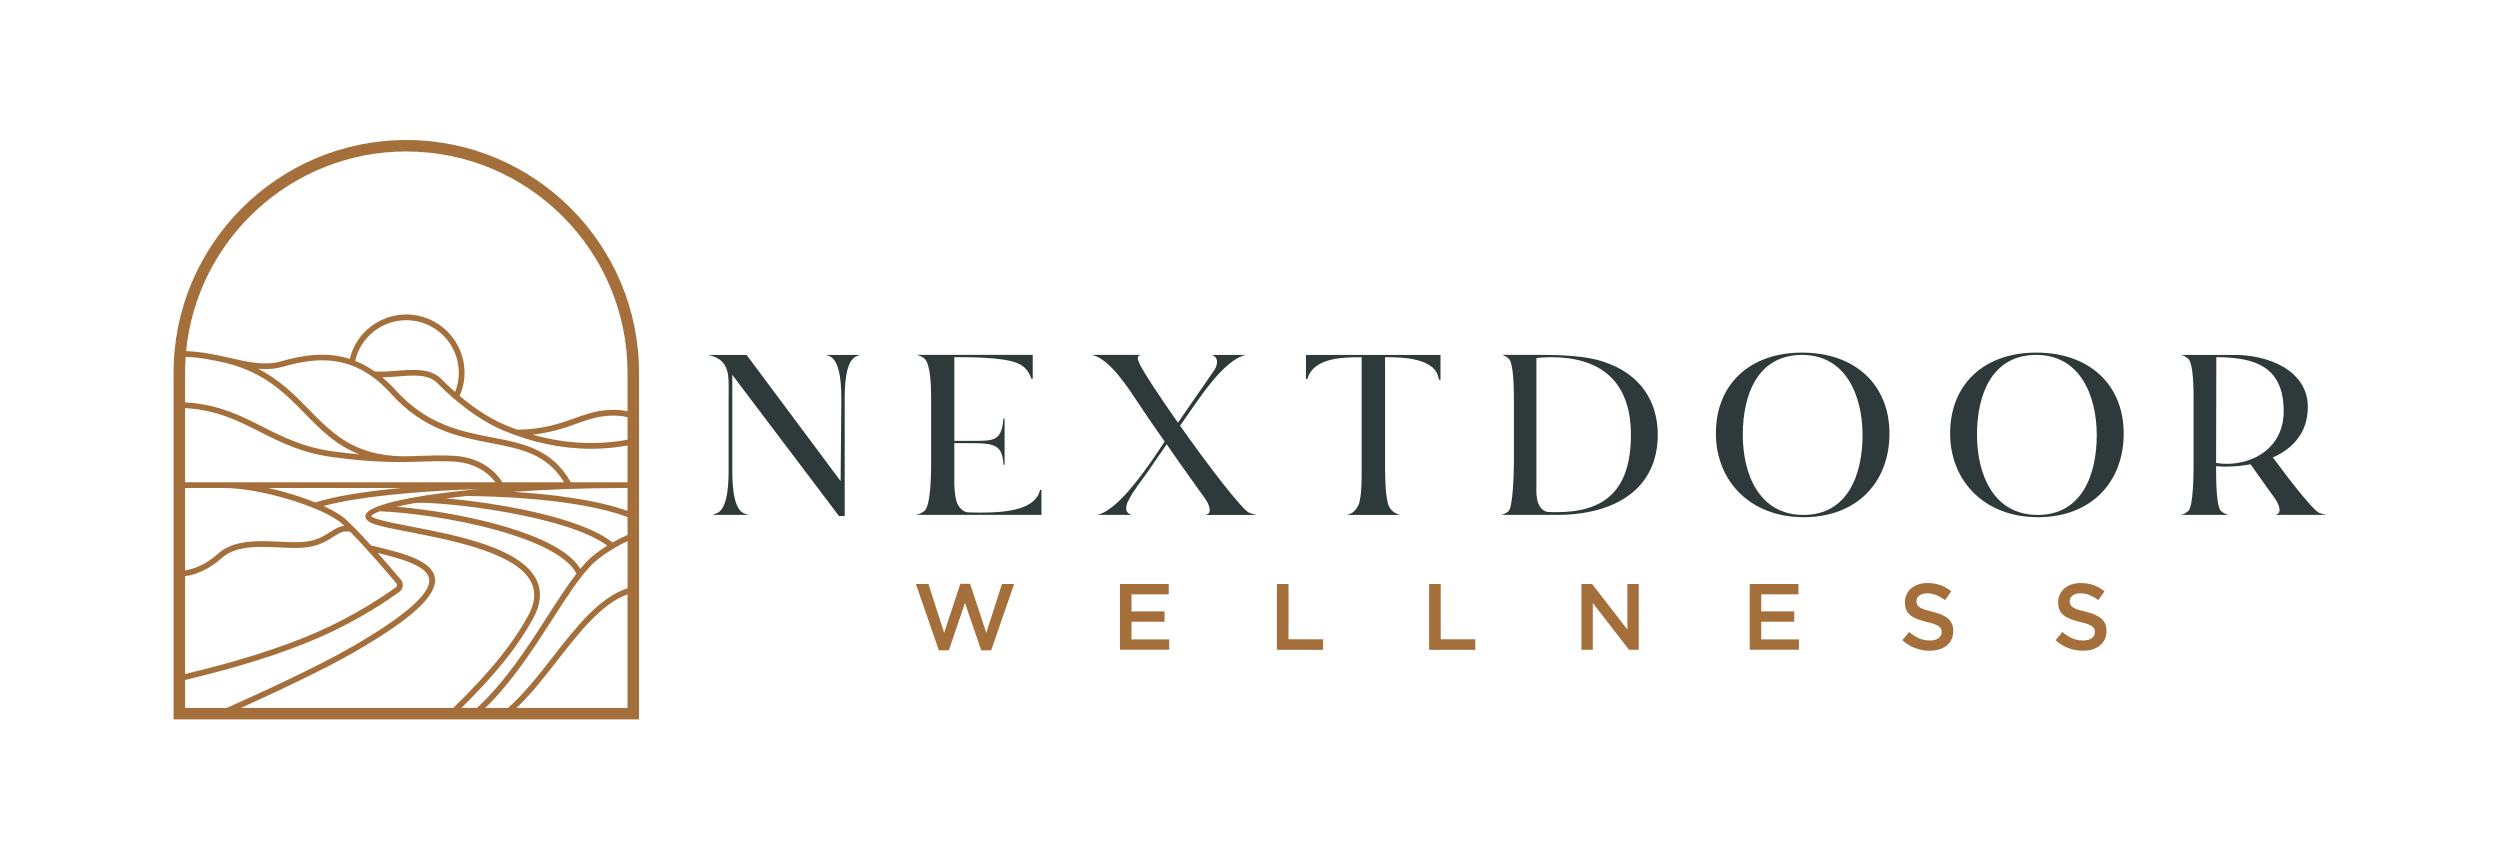 <?xml version="1.0" encoding="UTF-8"?><svg id="Layer_1" xmlns="http://www.w3.org/2000/svg" viewBox="0 0 576 198"><defs><style>.cls-1{fill:#2e3a3a;}.cls-2{fill:#a56f3b;}</style></defs><path class="cls-1" d="M197,82.24c-2.33,1.43-2.38,7.36-2.38,9.9v26.75h-1.32l-24.58-32.52v21.72c0,2.54.05,8.42,2.28,9.96.42.26,1.01.48,1.48.58h-8.37c.42-.11.95-.32,1.43-.58,2.28-1.54,2.33-7.31,2.33-9.96v-15.94c0-5.4.64-9.22-4.71-10.38h8.85l21.67,29.08.16-17.96v-.74c0-2.54-.05-8.42-2.38-9.9-.32-.21-.79-.37-1.22-.48h7.95c-.37.11-.85.26-1.16.48Z"/><path class="cls-1" d="M212.99,117.73c1.48-1.22,1.54-8.79,1.54-10.86v-15.1c0-2.07-.05-7.89-1.54-9.16-.53-.42-1.11-.69-1.75-.85h26.7v5.51h-.32c-.58-1.8-1.64-3.02-3.5-3.71-3.34-1.27-10.81-1.27-14.25-1.27v19.28h5.4c4.08,0,5.51-.42,5.93-5.14h.26v10.65h-.26c-.27-5.46-2.91-4.93-10.54-4.98h-.79v9.43c.05,1.33.16,2.75.48,3.87.16.8,1.17,2.6,2.75,2.65.95.05,2.01.05,3.23.05,5.3,0,12.34-.64,13.3-5.24h.32v5.77h-28.92c.74-.16,1.32-.42,1.96-.9Z"/><path class="cls-1" d="M262.61,83.94c.9,1.85,4.5,7.36,8.79,13.45l8.53-12.34c.27-.53.48-1.11.48-1.69,0-.79-.48-1.38-1.27-1.59h7.95c-5.4,1.11-11.39,11.02-15.2,16.31,6.46,9.16,14.2,19.28,15.94,20.08.58.21,1.17.37,1.7.48h-11.71c.58-.26.9-.42.9-1.11,0-1.54-1.54-3.28-2.44-4.56-2.38-3.39-4.98-6.94-7.47-10.6-1.48,2.07-2.81,4.08-4.24,6.14-1.54,2.23-3.39,4.4-4.56,6.78-.37.58-.53,1.22-.53,1.91,0,.74.58,1.27,1.27,1.43h-8.1l.32-.05c5.03-1.22,11.97-11.65,15.36-16.85-2.07-2.91-4.08-5.88-5.99-8.74-2.22-3.34-6.52-10.17-10.59-11.18h.11l-.21-.05h11.23c-1.22.26-.64,1.38-.26,2.17Z"/><path class="cls-1" d="M331.89,81.77v5.72h-.37c-.58-5.09-8.48-5.19-12.4-5.19v24.58c0,.9,0,2.97.11,4.98.11,1.96.37,4.08.85,4.93.53,1.01,1.48,1.59,2.54,1.85h-12.29c.42-.11.85-.26,1.27-.53.37-.26.79-.69,1.17-1.32,1.06-1.59.95-7.05.95-9.16v-25.32c-4.34,0-11.12.05-12.5,5.03h-.32v-5.56h30.99Z"/><path class="cls-1" d="M369.45,83.35c8.48,2.75,12.5,9.11,12.5,16.79,0,12.71-10.12,18.49-23.2,18.49h-12.92c.58-.11,1.16-.37,1.8-.9h-.05c1.01-.85,1.22-9.16,1.22-10.86v-15.1c0-2.12-.05-8.21-1.22-9.16-.53-.48-1.06-.74-1.59-.85h9c4.4,0,10.54.21,14.46,1.59ZM358.7,118c10.86,0,17.06-4.87,17.06-17.8s-7.63-17.9-18.33-17.9c-1.11,0-2.33.05-3.44.21v28.92c0,1.59-.42,5.72,2.49,6.52.79.05,1.54.05,2.22.05Z"/><path class="cls-1" d="M415.52,119.16c-12.13,0-20.18-8.21-20.18-19.33s7.63-18.59,19.86-18.59,20.13,7.42,20.13,18.65-7.52,19.28-19.81,19.28ZM415.21,81.77c-10.33,0-13.67,9.27-13.67,18.38s3.76,18.49,13.98,18.49,13.61-9.32,13.61-18.38-3.81-18.49-13.93-18.49Z"/><path class="cls-1" d="M469.49,119.16c-12.13,0-20.18-8.21-20.18-19.33s7.63-18.59,19.86-18.59,20.13,7.42,20.13,18.65-7.52,19.28-19.81,19.28ZM469.17,81.77c-10.33,0-13.67,9.27-13.67,18.38s3.76,18.49,13.98,18.49,13.61-9.32,13.61-18.38-3.81-18.49-13.93-18.49Z"/><path class="cls-1" d="M524.3,118.63h11.7c-.53-.11-1.11-.26-1.69-.48-1.28-.58-5.79-6.19-10.65-12.75,4.66-2.07,8.06-5.76,8.06-11.61,0-8.69-9.48-12.02-16.84-12.02h-12.45c.58.11,1.17.37,1.75.9,1.16.95,1.22,7.04,1.22,9.11v15.1c0,2.12-.05,9.9-1.22,10.85-.58.53-1.22.79-1.75.9h11.07c-.58-.11-1.17-.37-1.8-.9-1.06-1-1.11-7.15-1.11-9.16v-1.17c.74.06,1.48.11,2.12.11,1.94,0,3.9-.18,5.81-.54,1.45,2.04,2.89,4.05,4.26,6,.9,1.27,2.43,3.02,2.43,4.55,0,.69-.32.85-.9,1.11ZM510.59,106.66l.05-24.36c9,0,15.47,2.23,15.52,12.34v.05c0,8.31-6.67,12.18-13.19,12.18-.74,0-1.54-.06-2.38-.22Z"/><path class="cls-2" d="M211.03,134.55h2.88l3.62,11.25,3.73-11.29h2.25l3.73,11.29,3.62-11.25h2.8l-5.29,15.28h-2.3l-3.73-10.9-3.73,10.9h-2.3l-5.29-15.28Z"/><path class="cls-2" d="M258.03,134.55h11.25v2.38h-8.58v3.94h7.61v2.38h-7.61v4.07h8.69v2.38h-11.35v-15.17Z"/><path class="cls-2" d="M294.21,134.55h2.66v12.74h7.97v2.43h-10.64v-15.17Z"/><path class="cls-2" d="M329.28,134.55h2.66v12.74h7.97v2.43h-10.64v-15.17Z"/><path class="cls-2" d="M364.35,134.55h2.47l8.13,10.49v-10.49h2.62v15.17h-2.23l-8.36-10.79v10.79h-2.62v-15.17Z"/><path class="cls-2" d="M403.12,134.55h11.25v2.38h-8.58v3.94h7.61v2.38h-7.61v4.07h8.69v2.38h-11.35v-15.17Z"/><path class="cls-2" d="M438.28,147.51l1.6-1.91c1.45,1.26,2.9,1.97,4.79,1.97,1.65,0,2.69-.76,2.69-1.91v-.04c0-1.08-.61-1.67-3.42-2.32-3.23-.78-5.05-1.73-5.05-4.53v-.04c0-2.6,2.17-4.4,5.18-4.4,2.21,0,3.97.67,5.5,1.91l-1.43,2.02c-1.37-1.02-2.73-1.56-4.12-1.56-1.56,0-2.47.8-2.47,1.8v.04c0,1.17.69,1.69,3.6,2.38,3.21.78,4.88,1.93,4.88,4.44v.04c0,2.84-2.23,4.53-5.42,4.53-2.32,0-4.51-.8-6.33-2.43Z"/><path class="cls-2" d="M473.59,147.51l1.6-1.91c1.45,1.26,2.9,1.97,4.79,1.97,1.65,0,2.69-.76,2.69-1.91v-.04c0-1.08-.61-1.67-3.42-2.32-3.23-.78-5.05-1.73-5.05-4.53v-.04c0-2.6,2.17-4.4,5.18-4.4,2.21,0,3.97.67,5.5,1.91l-1.43,2.02c-1.37-1.02-2.73-1.56-4.12-1.56-1.56,0-2.47.8-2.47,1.8v.04c0,1.17.69,1.69,3.6,2.38,3.21.78,4.88,1.93,4.88,4.44v.04c0,2.84-2.23,4.53-5.42,4.53-2.32,0-4.51-.8-6.33-2.43Z"/><path class="cls-2" d="M93.61,32.26c-29.57,0-53.62,24.05-53.62,53.62v79.87h107.24v-79.87c0-29.57-24.05-53.62-53.62-53.62ZM144.59,135.53c-6.51,2.09-11.98,9.1-17.29,15.91-3.29,4.22-6.68,8.55-10.26,11.66h-5.22c6.16-5.98,11.09-13.64,15.49-20.48,3.32-5.16,6.19-9.62,8.98-12.45,2.02-2.04,5.66-4.31,8.3-5.48v10.85ZM100.19,133.16c-.58-3.86-6.45-5.55-14.7-7.49-2.03-2.24-4.1-4.42-5.75-5.94-1.12-1.04-2.95-2.11-5.19-3.14,7.18-1.99,20.07-3.38,35.68-3.91-.91.09-1.81.18-2.69.27-.02,0-.03,0-.05,0h0c-13.17,1.39-22.91,3.46-23.28,5.81-.2,1.29,1.62,1.87,2.21,2.06,1.81.58,4.67,1.13,7.99,1.78,9.89,1.92,24.83,4.81,28.05,11.68,1.05,2.24.79,4.73-.79,7.61-3.62,6.6-8.81,12.99-17.23,21.21h-48.94c7.04-3.17,19.02-8.72,26.62-13.14,12.92-7.5,18.67-12.84,18.07-16.8ZM52.08,83.63c8.95,2.24,13.66,7.05,18.21,11.7,3.65,3.73,7.17,7.31,12.56,9.36-1.76-.16-3.68-.37-5.84-.65-7.03-.92-11.84-3.36-16.48-5.71-5.23-2.65-10.19-5.16-17.89-5.63v-6.82c0-1.23.06-2.45.15-3.66,3.39.13,6.4.76,9.29,1.41ZM144.59,101.31c-8.35,1.53-15.91.54-21.93-1.18,4.32-.44,7.61-1.59,10.34-2.57,1.89-.67,3.52-1.25,5.19-1.53,3.12-.52,5.26-.2,6.39.1v5.17ZM136.25,103.4c2.8,0,5.59-.26,8.33-.75v8.46h-13.07c-4.28-7.65-11-8.96-18.1-10.32-7.05-1.36-15.03-2.89-22.25-10.89-1.02-1.12-2.04-2.1-3.06-2.96,1.17-.02,2.35-.1,3.52-.2,3.66-.3,7.13-.59,9.24,1.61,1.68,1.74,7.71,7.65,14.81,10.7,6.72,2.89,13.7,4.35,20.59,4.35ZM61.85,112.44h30.59c-8.63.8-15.52,1.94-19.79,3.33-3.23-1.31-7.05-2.49-10.8-3.33ZM104.85,90.32c-1.42-1.26-2.49-2.32-3.05-2.89-2.55-2.64-6.49-2.32-10.3-2.01-1.75.14-3.56.29-5.19.14-1.49-1.04-2.99-1.84-4.48-2.43,1.26-5.45,6.12-9.36,11.78-9.36,6.67,0,12.1,5.43,12.1,12.1,0,1.55-.3,3.03-.86,4.45ZM90.17,90.79c7.52,8.33,15.73,9.91,22.98,11.3,6.87,1.32,12.83,2.48,16.82,9.02h-14.23c-.8-1.33-3.99-5.77-11.38-6.11-2.79-.13-5.08-.05-7.5.03-1.32.04-2.69.09-4.21.1-11.15-.23-16.14-5.33-21.42-10.73-3.32-3.4-6.73-6.87-11.76-9.44,1.92.16,3.82.08,5.72-.46,7.97-2.28,16.52-3.09,24.98,6.28ZM42.64,94.02c7.39.47,12.21,2.91,17.29,5.49,4.75,2.41,9.66,4.89,16.91,5.84,7.23.95,11.98,1.13,15.8,1.11h0c1.54-.01,2.93-.05,4.26-.1,2.4-.08,4.66-.15,7.4-.03,5.76.26,8.69,3.22,9.85,4.79H42.64v-17.1ZM51.77,112.44c8.3,0,22.97,4.48,27.07,8.26.15.14.32.3.48.45-1.23.15-2.23.77-3.26,1.43-1.37.88-2.92,1.87-5.53,2.21-1.74.23-3.85.13-6.08.02-4.98-.24-10.63-.5-14.32,2.84-2.92,2.65-5.77,3.5-7.49,3.77v-18.98h9.13ZM42.64,132.76c2.83-.38,5.88-1.87,8.37-4.13,3.29-2.98,8.65-2.73,13.37-2.5,2.29.11,4.45.21,6.31-.03,2.9-.38,4.66-1.5,6.07-2.4,1.43-.91,2.4-1.52,3.96-1.15,3.74,3.79,8.5,9.35,10.6,11.84.12.14.17.31.15.49-.02.18-.12.33-.26.44-2.23,1.57-9.01,6.37-18.62,10.52-7.96,3.44-17.77,6.54-29.95,9.46v-22.54ZM133.71,131.06c-4.85-8.26-27.85-13.07-42.32-14.32,1.27-.29,2.73-.58,4.37-.86,5.97-.37,34.58,2.74,44.15,9.82-1.73,1.09-3.39,2.33-4.57,3.53-.54.55-1.09,1.17-1.63,1.83ZM141.13,124.98c-7.48-5.95-27.08-9.19-38.36-10.14,1.51-.19,3.1-.38,4.77-.56,5.95.04,25.43.52,37.04,4.84v4.14c-1.03.42-2.23,1.02-3.46,1.73ZM122.83,142.52c1.77-3.23,2.05-6.2.83-8.81-3.51-7.47-18.24-10.33-29-12.41-3.28-.63-6.1-1.18-7.84-1.74-1.05-.33-1.26-.62-1.31-.6.14-.35.84-.75,2.03-1.17h0c6.57.31,17.14,1.63,27.11,4.42,10,2.8,16.41,6.33,18.16,9.97-2.08,2.68-4.23,6.01-6.61,9.71-4.6,7.15-9.78,15.21-16.3,21.2h-3.57c7.96-7.87,12.95-14.11,16.5-20.58ZM118.24,113.32c7.65-.54,16.32-.88,25.66-.88h.68v5.27c-7.57-2.7-18.14-3.88-26.34-4.39ZM93.61,34.9c28.11,0,50.97,22.87,50.97,50.97v8.89c-1.34-.31-3.55-.55-6.61-.04-1.79.3-3.55.93-5.42,1.59-3.51,1.25-7.49,2.66-13.41,2.68-1.05-.38-2.05-.77-2.96-1.17-3.97-1.71-7.61-4.35-10.28-6.6.74-1.69,1.13-3.49,1.13-5.35,0-7.4-6.02-13.42-13.42-13.42-6.22,0-11.58,4.27-13.03,10.24-5.49-1.75-10.88-.85-15.75.54-3.74,1.07-7.47.23-11.79-.75-.22-.05-.44-.1-.67-.15,0,0,0,0,0,0h0c-2.84-.64-5.99-1.3-9.49-1.44,2.51-25.78,24.3-46,50.73-46ZM42.64,156.67c12.4-2.96,22.38-6.11,30.48-9.61,9.74-4.21,16.61-9.06,18.86-10.66.45-.32.74-.81.81-1.35.07-.54-.09-1.09-.45-1.51-1.16-1.38-3.14-3.69-5.31-6.14,5.5,1.32,11.41,3.02,11.85,5.96.49,3.27-5.38,8.47-17.43,15.46-8.64,5.01-23.01,11.53-29.2,14.28h-9.61v-6.43ZM119.01,163.1c3.26-3.08,6.34-7.01,9.33-10.84,5.07-6.5,10.29-13.19,16.24-15.32v26.16h-25.57Z"/></svg>
